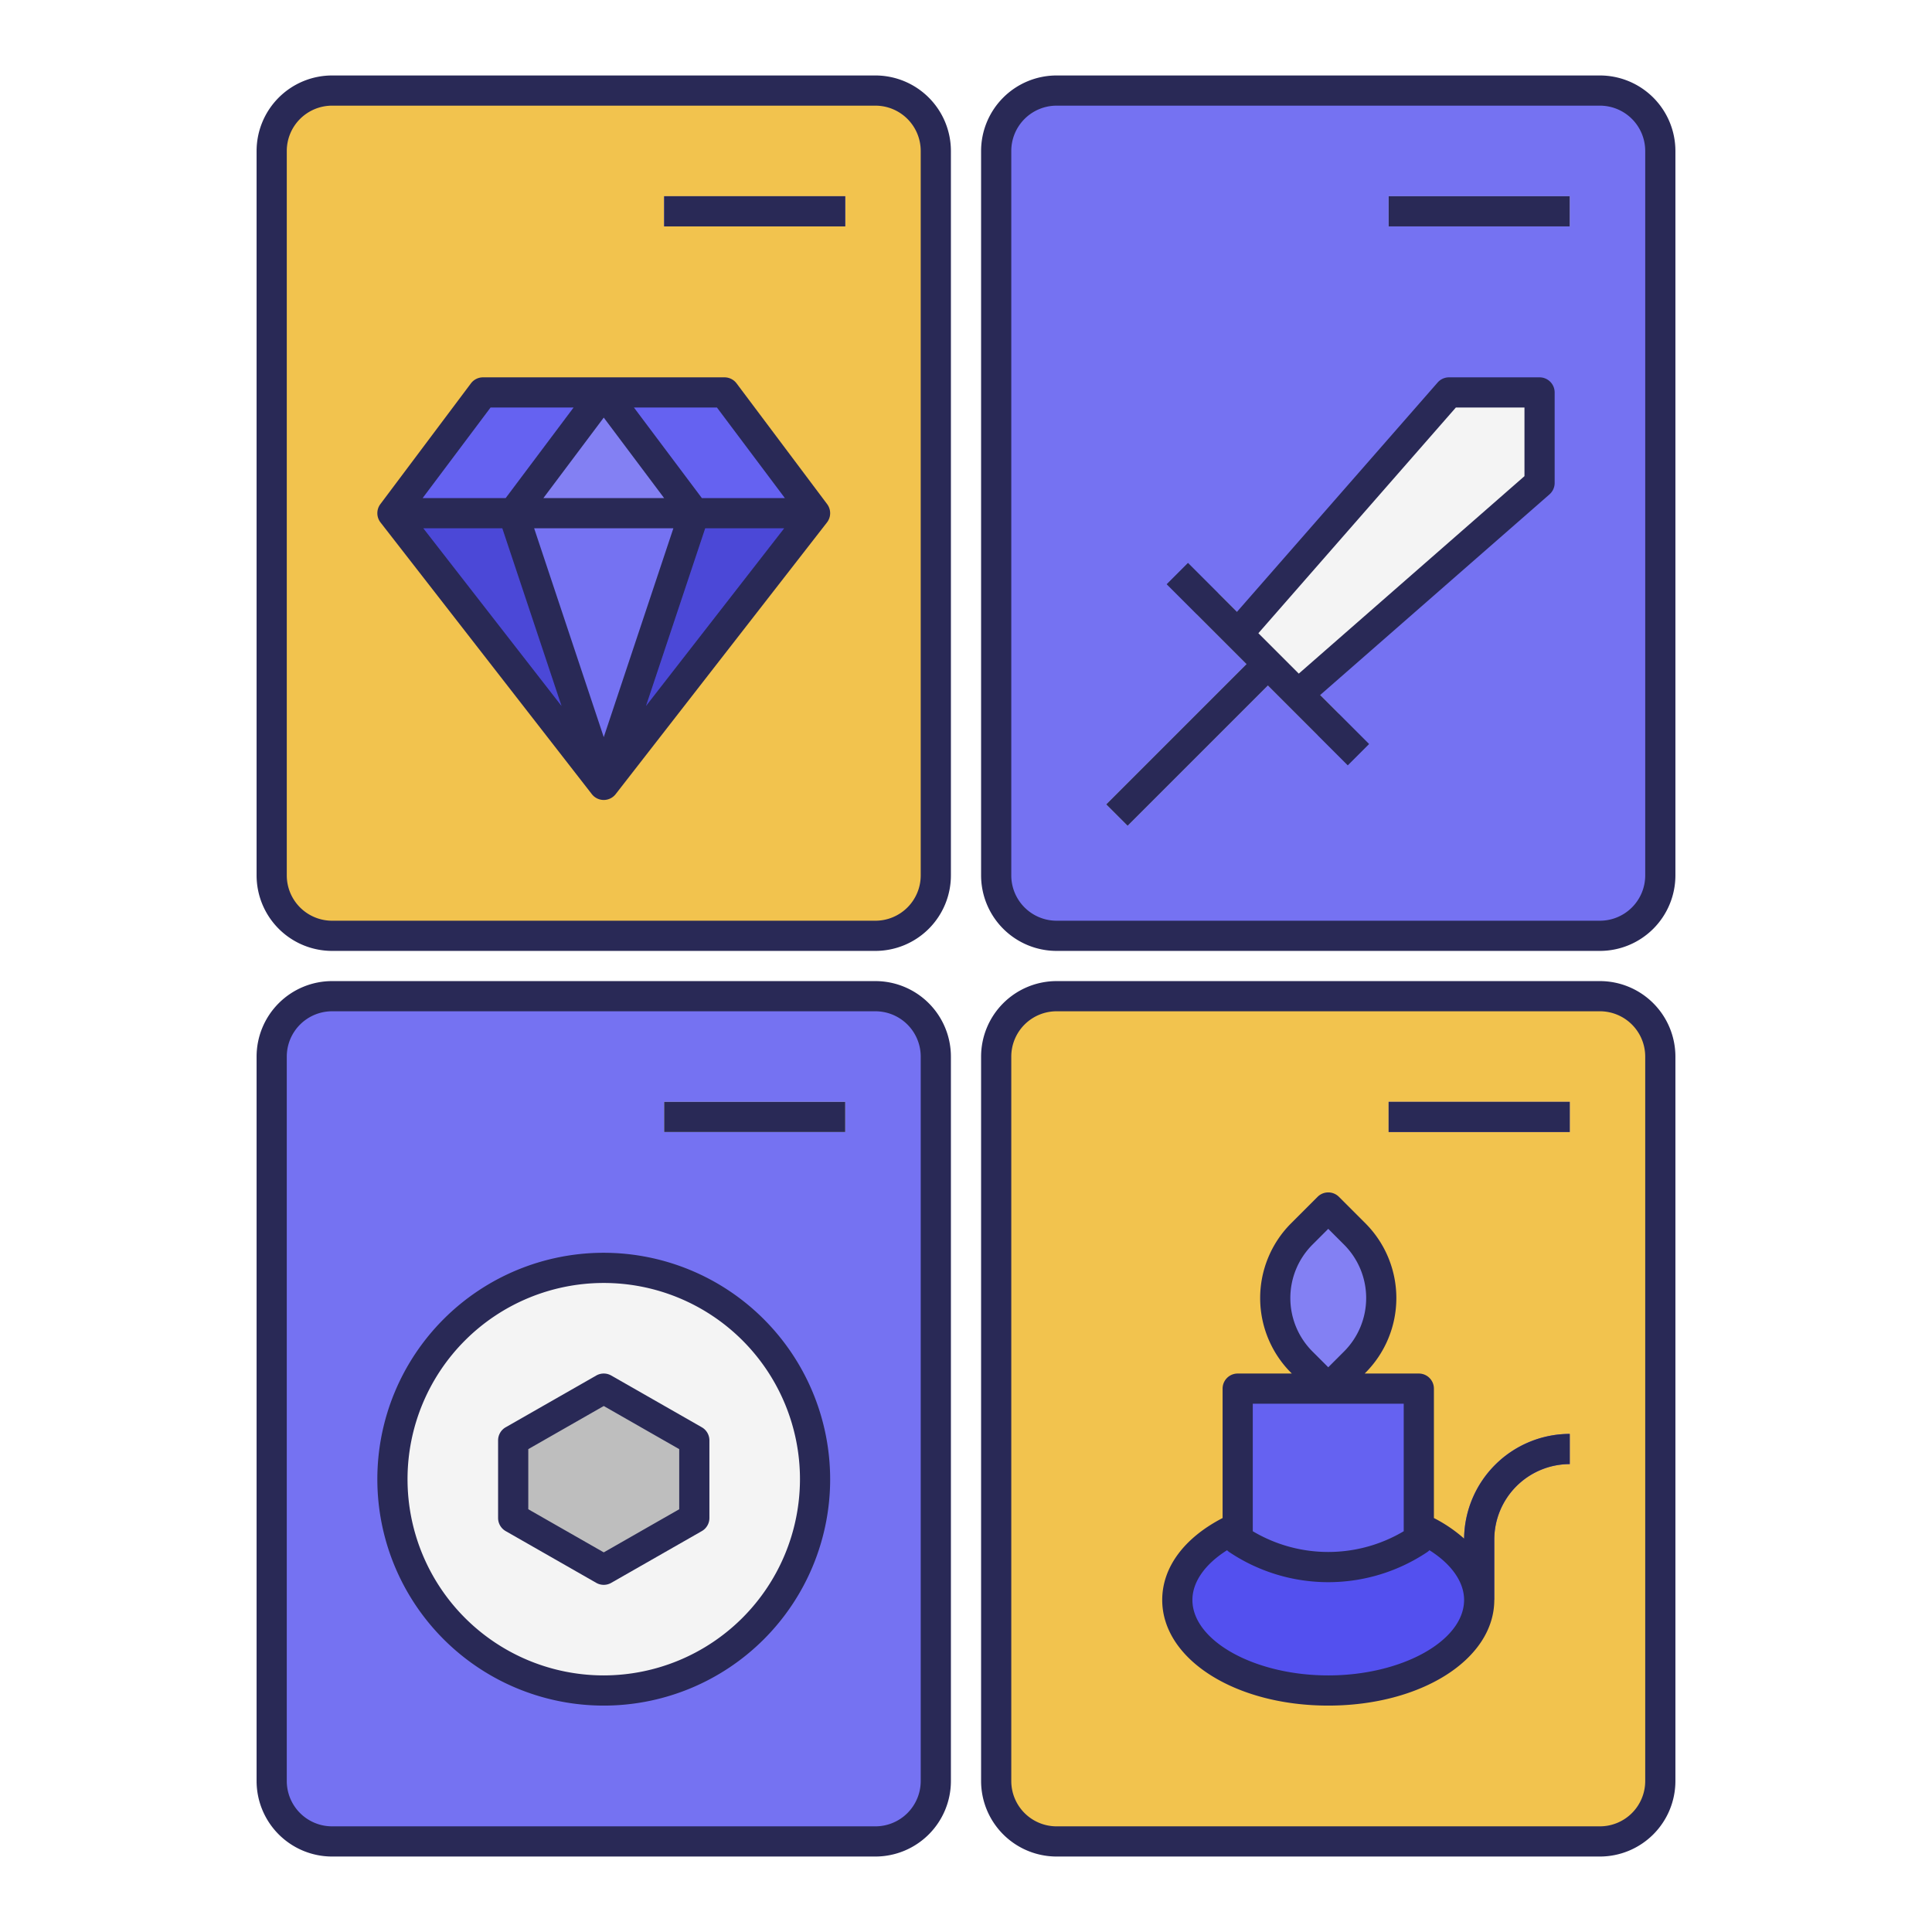 <svg height="512" viewBox="0 0 512 512" width="512" xmlns="http://www.w3.org/2000/svg"><g id="FILLED_OUTLINE"><rect fill="#f2c34e" height="224" rx="16" width="176" x="264" y="264"/><ellipse cx="352" cy="424" fill="#5350ef" rx="40" ry="24"/><rect fill="#f2c34e" height="224" rx="16" width="176" x="72" y="24"/><path d="m192 104h-64l-24 32 56 72 56-72z" fill="#4b48d7"/><path d="m104 136h112l-24-32h-64z" fill="#6562f1"/><path d="m160 208 24-72-24-32-24 32z" fill="#7572f2"/><rect fill="#7572f2" height="224" rx="16" width="176" x="264" y="24"/><rect fill="#7572f2" height="224" rx="16" width="176" x="72" y="264"/><path d="m176 52h48v8h-48z" fill="#7572f2"/><path d="m368 52h48v8h-48z" fill="#f4f4f4"/><path d="m384 104-56 64 16 16 64-56v-24z" fill="#f4f4f4"/><path d="m354.829 189.172-32-32-5.658 5.656 13.172 13.172-37.172 37.172 5.658 5.656 37.171-37.171 13.171 13.171z" fill="#bebebe"/><circle cx="160" cy="392" fill="#f4f4f4" r="56"/><path d="m160 368-24 13.714v20.572l24 13.714 24-13.714v-20.572z" fill="#bebebe"/><path d="m176 292h48v8h-48z" fill="#f4f4f4"/><path d="m368 292h48v8h-48z" fill="#7572f2"/><path d="m328 368h48v40a43.267 43.267 0 0 1 -48 0z" fill="#6562f1"/><path d="m396 424h-8v-16a28.031 28.031 0 0 1 28-28v8a20.023 20.023 0 0 0 -20 20z" fill="#5350ef"/><path d="m352 320 7.029 7.029a24 24 0 0 1 0 33.941l-7.029 7.029-7.029-7.029a24 24 0 0 1 0-33.941z" fill="#8380f3"/><path d="m160 104 24 32h-48z" fill="#8380f3"/><g fill="#292956"><path d="m232 20h-144a20.023 20.023 0 0 0 -20 20v192a20.023 20.023 0 0 0 20 20h144a20.023 20.023 0 0 0 20-20v-192a20.023 20.023 0 0 0 -20-20zm12 212a12.013 12.013 0 0 1 -12 12h-144a12.013 12.013 0 0 1 -12-12v-192a12.013 12.013 0 0 1 12-12h144a12.013 12.013 0 0 1 12 12z"/><path d="m424 20h-144a20.023 20.023 0 0 0 -20 20v192a20.023 20.023 0 0 0 20 20h144a20.023 20.023 0 0 0 20-20v-192a20.023 20.023 0 0 0 -20-20zm12 212a12.013 12.013 0 0 1 -12 12h-144a12.013 12.013 0 0 1 -12-12v-192a12.013 12.013 0 0 1 12-12h144a12.013 12.013 0 0 1 12 12z"/><path d="m232 260h-144a20.023 20.023 0 0 0 -20 20v192a20.023 20.023 0 0 0 20 20h144a20.023 20.023 0 0 0 20-20v-192a20.023 20.023 0 0 0 -20-20zm12 212a12.013 12.013 0 0 1 -12 12h-144a12.013 12.013 0 0 1 -12-12v-192a12.013 12.013 0 0 1 12-12h144a12.013 12.013 0 0 1 12 12z"/><path d="m424 260h-144a20.023 20.023 0 0 0 -20 20v192a20.023 20.023 0 0 0 20 20h144a20.023 20.023 0 0 0 20-20v-192a20.023 20.023 0 0 0 -20-20zm12 212a12.013 12.013 0 0 1 -12 12h-144a12.013 12.013 0 0 1 -12-12v-192a12.013 12.013 0 0 1 12-12h144a12.013 12.013 0 0 1 12 12z"/><path d="m195.2 101.6a4.002 4.002 0 0 0 -3.2-1.6h-64a4.002 4.002 0 0 0 -3.2 1.6l-24 32a4.001 4.001 0 0 0 .043 4.856l56 72a4 4 0 0 0 6.314 0l56-72a4.001 4.001 0 0 0 .043-4.856zm12.8 30.4h-21.999l-18-24h22zm-74.883 8 15.704 47.111-36.642-47.111zm45.334 0-18.45 55.351-18.45-55.351zm-34.45-8 16-21.333 16 21.333zm42.883 8h20.938l-36.642 47.111zm-56.883-32h22l-18 24h-21.999z"/><path d="m176 52h48v8h-48z"/><path d="m368 52h48v8h-48z"/><path d="m408 100h-24a4 4 0 0 0 -3.01 1.366l-53.185 60.782-12.977-12.977-5.657 5.656 21.172 21.172-37.172 37.172 5.657 5.656 37.171-37.171 21.171 21.171 5.657-5.656-12.977-12.977 60.782-53.184a4.001 4.001 0 0 0 1.366-3.011v-24a4 4 0 0 0 -4-4zm-4 26.185-59.818 52.341-10.708-10.708 52.341-59.818h18.185z"/><path d="m160 332a60 60 0 1 0 60 60 60.068 60.068 0 0 0 -60-60zm0 112a52 52 0 1 1 52-52 52.059 52.059 0 0 1 -52 52z"/><path d="m185.984 378.241-24-13.714a3.997 3.997 0 0 0 -3.969 0l-24 13.714a3.999 3.999 0 0 0 -2.016 3.473v20.572a3.999 3.999 0 0 0 2.016 3.473l24 13.714a3.997 3.997 0 0 0 3.969 0l24-13.714a3.999 3.999 0 0 0 2.016-3.473v-20.572a3.999 3.999 0 0 0 -2.016-3.473zm-5.984 21.724-20 11.428-20-11.428v-15.93l20-11.428 20 11.428z"/><path d="m176 292h48v8h-48z"/><path d="m368 292h48v8h-48z"/><path d="m388.007 407.743a38.204 38.204 0 0 0 -8.007-5.447v-34.296a4 4 0 0 0 -4-4h-14.343l.201-.201a28.033 28.033 0 0 0 0-39.598l-7.029-7.029a4 4 0 0 0 -5.657 0l-7.029 7.029a28.033 28.033 0 0 0 0 39.598l.201.201h-14.343a4 4 0 0 0 -4 4v34.296c-10.202 5.28-16 13.085-16 21.704 0 15.701 19.327 28 44 28s44-12.299 44-28v-16a20.023 20.023 0 0 1 20-20v-8a28.028 28.028 0 0 0 -27.993 27.743zm-40.207-77.886 4.201-4.2 4.201 4.2a20.024 20.024 0 0 1 0 28.285l-4.201 4.2-4.201-4.2a20.024 20.024 0 0 1 0-28.285zm-15.799 42.143h40v33.793a39.147 39.147 0 0 1 -40 0zm20 72c-19.514 0-36-9.159-36-20 0-4.776 3.356-9.503 9.18-13.174a3.993 3.993 0 0 0 .601.502 47.141 47.141 0 0 0 52.438 0 3.993 3.993 0 0 0 .601-.502c5.825 3.67 9.18 8.397 9.18 13.174 0 10.841-16.486 20-36 20z"/></g></g></svg>